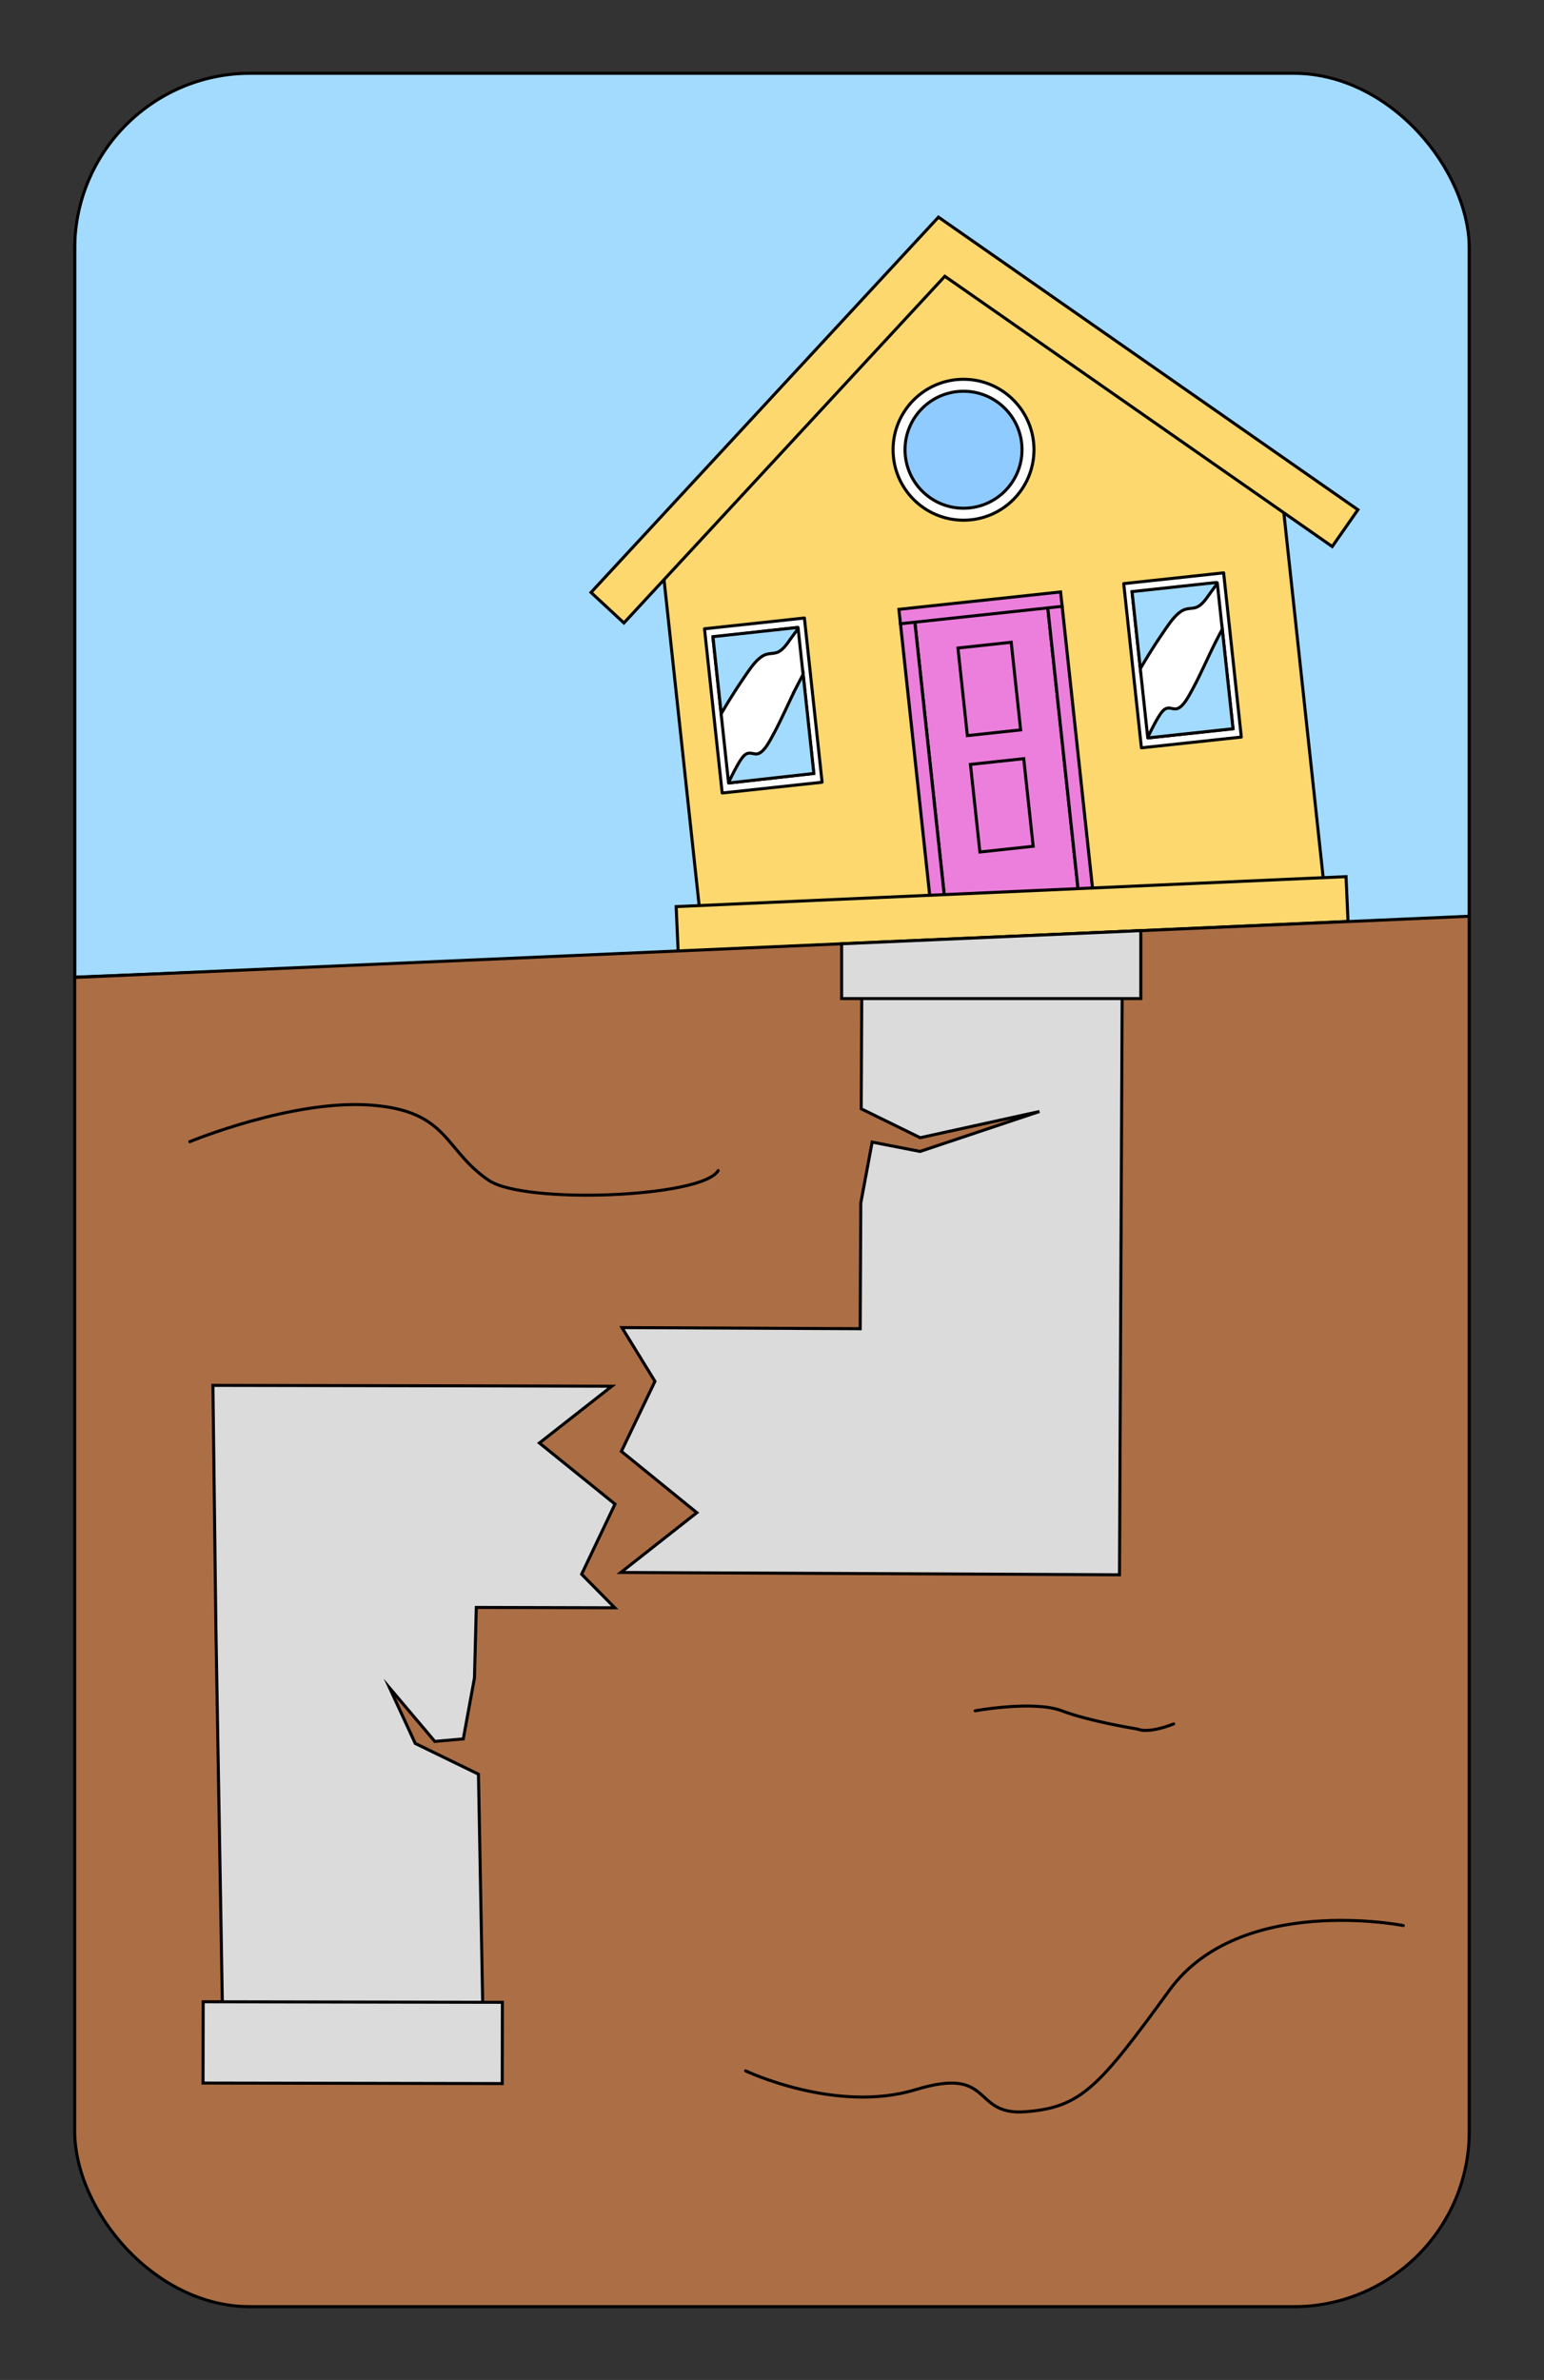 <?xml version="1.0" encoding="UTF-8"?>
<svg xmlns="http://www.w3.org/2000/svg" xmlns:xlink="http://www.w3.org/1999/xlink" id="Calque_1" viewBox="0 0 510 786">
  <rect x="0" y="0" width="510" height="786" fill="#333333" stroke="none"/>
  <defs>
    <style>.cls-1{fill:#8fcbff;}.cls-1,.cls-2,.cls-3,.cls-4{stroke-linecap:round;stroke-linejoin:round;}.cls-1,.cls-2,.cls-3,.cls-4,.cls-5,.cls-6,.cls-7,.cls-8,.cls-9,.cls-10,.cls-11,.cls-12{stroke:#000;}.cls-2{fill:#ac6e45;}.cls-3{fill:#fff;}.cls-4,.cls-12{fill:none;}.cls-13{clip-path:url(#clippath);}.cls-5{stroke-width:1.02px;}.cls-5,.cls-6,.cls-7,.cls-8{fill:#ec7fdc;}.cls-5,.cls-6,.cls-7,.cls-8,.cls-9,.cls-10,.cls-11,.cls-12{stroke-miterlimit:10;}.cls-6{stroke-width:1.02px;}.cls-7{stroke-width:1.02px;}.cls-9{fill:#fcd86e;}.cls-10{fill:#dbdbdb;}.cls-11{fill:#a2dbfd;}</style>
    <clipPath id="clippath">
      <rect class="cls-12" x="24.67" y="24.2" width="460.66" height="737.61" rx="58.03" ry="58.03"></rect>
    </clipPath>
  </defs>
  <g class="cls-13">
    <polygon class="cls-11" points="485.33 304.38 24.67 322.71 24.67 24.2 485.33 24.2 485.33 304.38"></polygon>
    <polygon class="cls-9" points="423.5 164.11 311.46 85.42 218.77 186.18 231.13 300.86 438.63 304.38 423.5 164.11"></polygon>
    <polygon class="cls-9" points="448.53 168.35 310.01 71.73 309.99 71.75 309.96 71.73 195.22 195.66 206.09 205.73 312.09 91.24 440.05 180.5 448.53 168.35"></polygon>
    <rect class="cls-5" x="307.13" y="202.45" width="44.16" height="95.14" transform="translate(-24.9 36.73) rotate(-6.15)"></rect>
    <rect class="cls-8" x="322.07" y="251.4" width="17.7" height="29.1" transform="translate(-26.6 37) rotate(-6.15)"></rect>
    <rect class="cls-8" x="317.93" y="212.96" width="17.7" height="29.1" transform="translate(-22.5 36.34) rotate(-6.15)"></rect>
    <rect class="cls-7" x="351.13" y="199.83" width="4.78" height="94.86" transform="translate(-24.47 39.32) rotate(-6.15)"></rect>
    <rect class="cls-6" x="302.28" y="205.09" width="4.78" height="91.37" transform="translate(-25.12 34.1) rotate(-6.15)"></rect>
    <rect class="cls-8" x="321.5" y="173.89" width="4.78" height="53.72" transform="translate(488.77 -142.79) rotate(83.85)"></rect>
    <rect class="cls-3" x="235.54" y="205.71" width="33.19" height="54.55" transform="translate(-23.52 28.37) rotate(-6.15)"></rect>
    <rect class="cls-9" x="223.55" y="294.47" width="221.49" height="14.81" transform="translate(-13.14 15.22) rotate(-2.56)"></rect>
    <circle class="cls-3" cx="318.26" cy="148.53" r="23.27"></circle>
    <circle class="cls-1" cx="318.26" cy="148.53" r="19.32"></circle>
    <polygon class="cls-3" points="268.79 255.42 240.66 258.61 235.46 210.38 263.59 207.2 268.79 255.42"></polygon>
    <rect class="cls-3" x="374.01" y="190.78" width="33.19" height="54.55" transform="translate(-21.12 43.13) rotate(-6.15)"></rect>
    <rect class="cls-3" x="376.45" y="193.8" width="28.31" height="48.51" transform="translate(-21.12 43.13) rotate(-6.15)"></rect>
    <polygon class="cls-2" points="485.33 761.8 21.16 761.8 21.16 322.96 485.33 302.59 485.33 761.8"></polygon>
    <polygon class="cls-10" points="284.71 316.17 284.47 366.19 303.95 375.74 343.34 367.08 303.91 380.27 288.08 377.19 284.33 397.31 284.14 438.82 205.44 438.45 216.34 456.19 205.25 479.32 230.17 499.57 205.07 519.32 283.76 519.68 369.78 520.08 370.15 439.22 370.72 316.57 284.71 316.17"></polygon>
    <polygon class="cls-10" points="159.64 672.45 158.04 585.94 137.16 575.78 128.73 557.51 143.63 575.12 153.03 574.28 156.72 554.16 157.33 530.87 203.07 530.99 192.12 519.9 203.14 496.74 178.17 476.56 202.09 457.81 156.35 457.69 70.33 457.53 71.31 537.34 73.63 672.29 159.64 672.45"></polygon>
    <rect class="cls-10" x="67.1" y="661.18" width="98.83" height="26.84" transform="translate(231.84 1349.41) rotate(-179.9)"></rect>
    <polygon class="cls-10" points="376.82 329.79 278 329.79 278 311.69 376.82 307.35 376.82 329.79"></polygon>
  </g>
  <rect class="cls-12" x="24.67" y="24.2" width="460.66" height="737.61" rx="58.03" ry="58.03"></rect>
  <path class="cls-4" d="m322.11,565s19.36-3.52,28.6,0,25.08,6.05,25.08,6.05c0,0,3.08,1.73,11.88-1.72"></path>
  <path class="cls-4" d="m62.69,377.05s33.69-13.97,59.68-12.09c25.99,1.88,24.19,14.85,39.12,24.89,11.79,7.93,70.57,5.7,75.73-3.26"></path>
  <path class="cls-4" d="m463.52,635.93s-53.95-10.7-77.27,21.38c-23.33,32.08-29.16,38.64-47.39,40.1-18.23,1.46-10.21-15.28-36.45-7.28-26.24,8-56.13-6.21-56.13-6.21"></path>
  <path class="cls-11" d="m401.8,211.49c-2.69,5.23-5.1,11.02-7.87,16.09-1.39,2.55-2.93,5.56-4.89,6.39-.97.41-1.95-.1-2.96-.13-.8-.03-1.52.41-2.17,1.14-1.47,1.65-4.1,7.04-4.76,8.43-.07.14.05.29.2.27l27.93-3.01-3.55-32.89c-.65,1.23-1.29,2.45-1.94,3.71Z"></path>
  <path class="cls-11" d="m388.98,193.76c-5.07.55-15.05,1.62-15.05,1.62l2.74,25.44c.94-1.61,1.89-3.2,2.85-4.76,1.47-2.38,2.98-4.71,4.53-6.96,1.45-2.11,2.9-4.35,4.58-5.98.95-.93,1.99-1.65,3.12-1.95,1.02-.26,2.08-.21,3.1-.49,1.87-.53,3.26-2.46,4.62-4.42.77-1.11,1.71-2.27,2.51-3.42.14-.21-.03-.48-.28-.46l-12.71,1.37Z"></path>
  <path class="cls-11" d="m263.36,226.37c-2.69,5.23-5.1,11.02-7.87,16.09-1.39,2.55-2.93,5.56-4.89,6.39-.97.41-1.95-.1-2.96-.13-.8-.03-1.52.41-2.17,1.14-1.47,1.65-4.1,7.04-4.76,8.43-.07.14.05.29.2.27l27.91-3.11-3.53-32.78c-.65,1.23-1.29,2.45-1.94,3.71Z"></path>
  <path class="cls-11" d="m250.54,208.64c-5.07.55-15.05,1.62-15.05,1.62l2.74,25.44c.94-1.61,1.89-3.2,2.85-4.76,1.47-2.38,2.98-4.71,4.53-6.96,1.45-2.11,2.9-4.35,4.58-5.98.95-.93,1.99-1.65,3.12-1.95,1.02-.26,2.08-.21,3.1-.49,1.87-.53,3.26-2.46,4.62-4.42.77-1.11,1.71-2.27,2.51-3.42.14-.21-.03-.48-.28-.46l-12.71,1.37Z"></path>
</svg>
